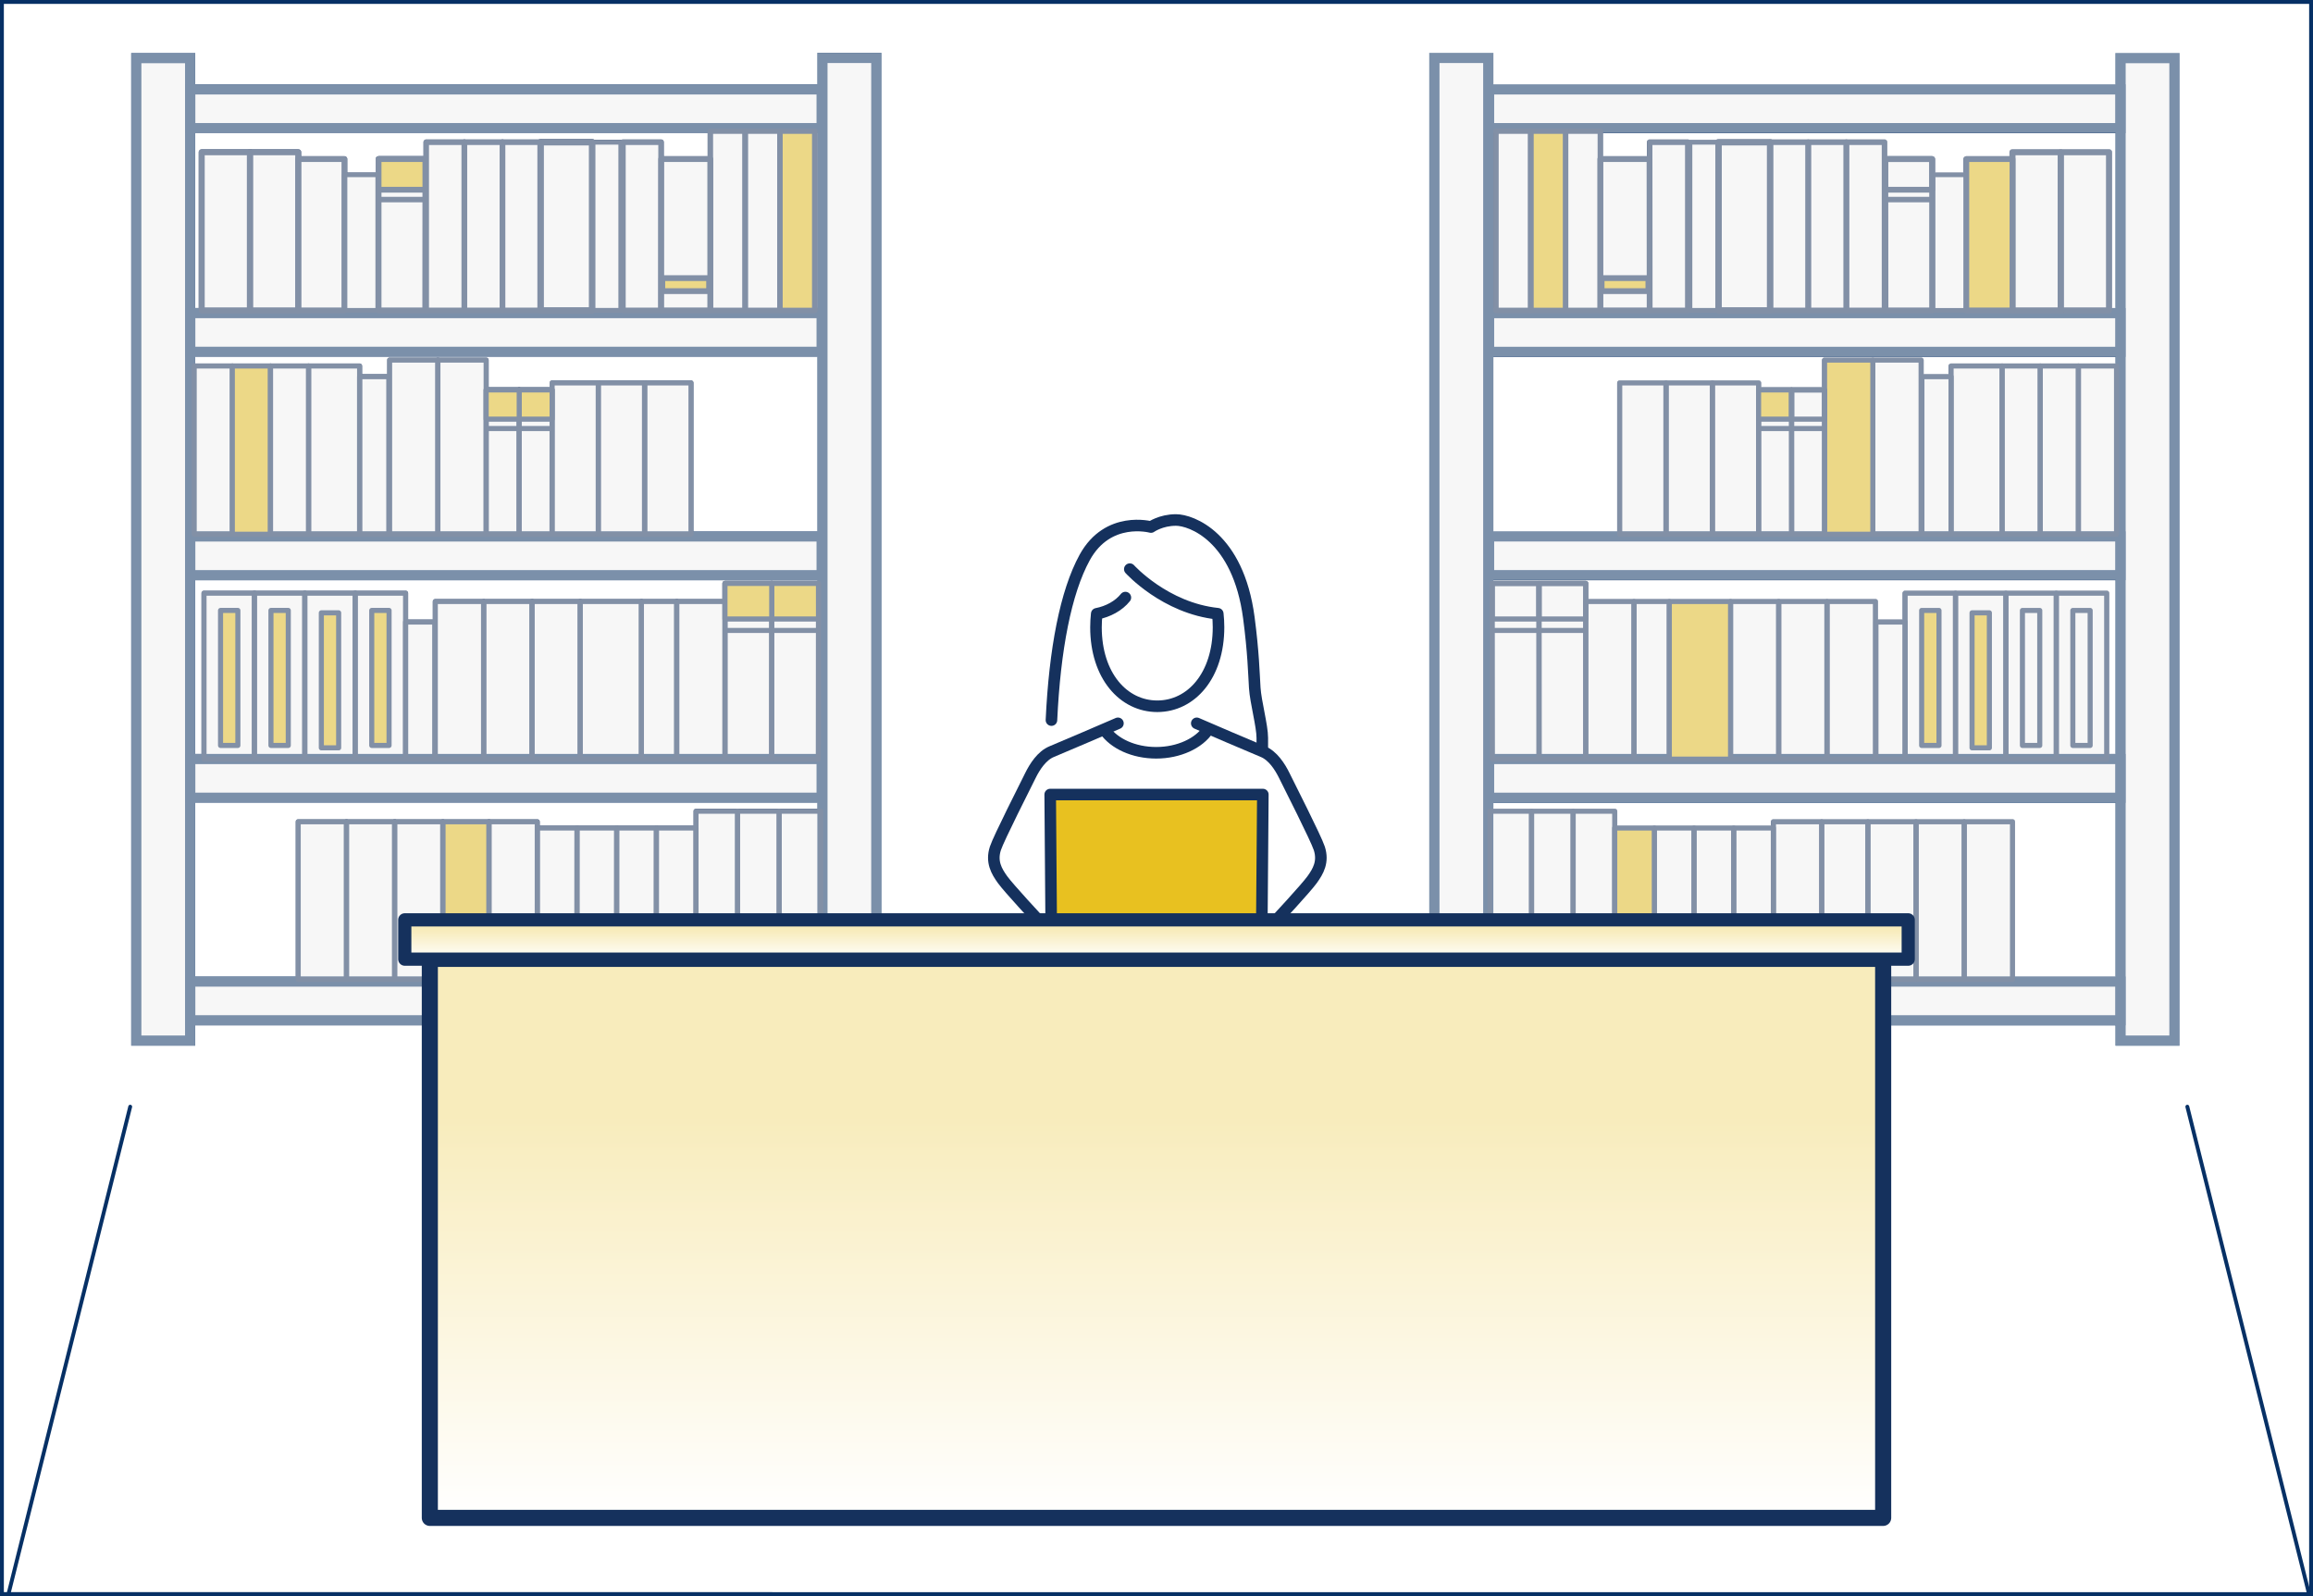 <?xml version="1.0" encoding="UTF-8"?>
<svg id="_文書センター_専任スタッフ" data-name="文書センター・専任スタッフ" xmlns="http://www.w3.org/2000/svg" xmlns:xlink="http://www.w3.org/1999/xlink" viewBox="0 0 1200 828">
  <defs>
    <style>
      .cls-1, .cls-2, .cls-3, .cls-4, .cls-5, .cls-6, .cls-7, .cls-8, .cls-9, .cls-10, .cls-11, .cls-12, .cls-13, .cls-14, .cls-15, .cls-16, .cls-17, .cls-18, .cls-19, .cls-20, .cls-21, .cls-22, .cls-23, .cls-24, .cls-25, .cls-26 {
        stroke-linejoin: round;
      }

      .cls-1, .cls-2, .cls-7, .cls-9, .cls-12, .cls-16, .cls-17, .cls-20, .cls-21, .cls-23, .cls-24, .cls-26 {
        stroke: #15305d;
      }

      .cls-1, .cls-27, .cls-7, .cls-8, .cls-9, .cls-12, .cls-14, .cls-16, .cls-20, .cls-21, .cls-24, .cls-26 {
        fill: none;
      }

      .cls-1, .cls-17, .cls-18 {
        stroke-width: 3.01px;
      }

      .cls-2, .cls-4, .cls-12 {
        stroke-width: 2.64px;
      }

      .cls-2, .cls-17, .cls-23 {
        fill: #e8c01f;
      }

      .cls-28 {
        fill: #063065;
      }

      .cls-28, .cls-29 {
        stroke-width: 0px;
      }

      .cls-30, .cls-27 {
        stroke-miterlimit: 10;
        stroke-width: 5.28px;
      }

      .cls-30, .cls-3, .cls-4, .cls-5, .cls-6, .cls-11, .cls-15, .cls-18, .cls-19, .cls-22 {
        fill: #efefef;
        stroke: #efefef;
      }

      .cls-27, .cls-14 {
        stroke: #063065;
      }

      .cls-31 {
        opacity: .5;
      }

      .cls-3, .cls-16, .cls-23 {
        stroke-width: 2.84px;
      }

      .cls-5, .cls-9 {
        stroke-width: 2.52px;
      }

      .cls-6, .cls-20 {
        stroke-width: 2.88px;
      }

      .cls-7, .cls-11 {
        stroke-width: 3.14px;
      }

      .cls-8, .cls-10 {
        stroke-width: 6px;
      }

      .cls-8, .cls-10, .cls-13, .cls-14, .cls-25 {
        stroke-linecap: round;
      }

      .cls-8, .cls-10, .cls-13, .cls-25 {
        stroke: #15315d;
      }

      .cls-10 {
        fill: #e8c120;
      }

      .cls-29 {
        fill: #fff;
      }

      .cls-13 {
        fill: url(#_名称未設定グラデーション_32);
        stroke-width: 8.35px;
      }

      .cls-14 {
        stroke-width: 2px;
      }

      .cls-15, .cls-24 {
        stroke-width: 2.86px;
      }

      .cls-19, .cls-21 {
        stroke-width: 3.35px;
      }

      .cls-22, .cls-26 {
        stroke-width: 2.42px;
      }

      .cls-25 {
        fill: url(#_名称未設定グラデーション_32-2);
        stroke-width: 6.84px;
      }
    </style>
    <linearGradient id="_名称未設定グラデーション_32" data-name="名称未設定グラデーション 32" x1="600" y1="787.47" x2="600" y2="497.47" gradientUnits="userSpaceOnUse">
      <stop offset="0" stop-color="#fff"/>
      <stop offset=".72" stop-color="#f8ecbc"/>
    </linearGradient>
    <linearGradient id="_名称未設定グラデーション_32-2" data-name="名称未設定グラデーション 32" y1="497.62" y2="477.21" xlink:href="#_名称未設定グラデーション_32"/>
  </defs>
  <g id="_白" data-name="白">
    <rect class="cls-29" width="1200" height="828"/>
  </g>
  <g id="_紺_枠線" data-name="紺・枠線">
    <path class="cls-28" d="m1198,2v824H2V2h1196m2-2H0v828h1200V0h0Z"/>
  </g>
  <g id="_本棚_左" data-name="本棚・左">
    <g id="_本棚" data-name="本棚">
      <rect class="cls-27" x="98.7" y="278.31" width="327.56" height="20.09"/>
      <rect class="cls-27" x="98.7" y="393.77" width="327.56" height="20.09"/>
      <rect class="cls-27" x="98.7" y="162.43" width="327.56" height="20.09"/>
      <rect class="cls-27" x="98.7" y="46.38" width="327.56" height="20.09"/>
      <rect class="cls-27" x="98.7" y="509.23" width="327.56" height="20.09"/>
      <rect class="cls-27" x="70.71" y="30.16" width="27.94" height="509.7"/>
      <rect class="cls-27" x="426.69" y="30.06" width="27.94" height="509.7"/>
    </g>
    <g id="_書類4" data-name="書類4">
      <rect class="cls-2" x="229.73" y="426.33" width="23.96" height="81.76"/>
      <rect class="cls-12" x="404.24" y="420.87" width="21.58" height="87.22"/>
      <rect class="cls-12" x="382.67" y="420.87" width="21.58" height="87.22"/>
      <g>
        <polygon class="cls-12" points="278.79 429.57 278.73 508.09 299.32 508.09 299.32 429.57 278.79 429.57"/>
        <rect class="cls-2" x="279.26" y="491.31" width="19.54" height="6.76"/>
      </g>
      <rect class="cls-12" x="154.71" y="426.33" width="25.04" height="81.76"/>
      <rect class="cls-12" x="179.75" y="426.33" width="25.04" height="81.76"/>
      <rect class="cls-12" x="204.69" y="426.33" width="25.04" height="81.76"/>
      <g>
        <polygon class="cls-12" points="299.38 429.57 299.32 508.09 319.91 508.09 319.91 429.57 299.38 429.57"/>
        <rect class="cls-2" x="299.84" y="491.31" width="19.54" height="6.76"/>
      </g>
      <g>
        <polygon class="cls-12" points="319.97 429.57 319.91 508.09 340.5 508.09 340.5 429.57 319.97 429.57"/>
        <rect class="cls-2" x="320.43" y="491.31" width="19.54" height="6.76"/>
      </g>
      <g>
        <polygon class="cls-12" points="340.56 429.57 340.5 508.09 361.09 508.09 361.09 429.57 340.56 429.57"/>
        <rect class="cls-2" x="341.02" y="491.31" width="19.54" height="6.76"/>
      </g>
      <rect class="cls-12" x="253.69" y="426.33" width="25.04" height="81.76"/>
      <rect class="cls-12" x="361.09" y="420.87" width="21.58" height="87.22"/>
    </g>
    <g id="_書類3" data-name="書類3">
      <g>
        <polygon class="cls-12" points="400.38 302.68 400.38 393.83 424.56 393.83 424.63 302.68 400.38 302.68"/>
        <polygon class="cls-2" points="400.38 302.68 424.62 302.68 424.63 321.13 400.38 321.13 400.38 302.68"/>
        <line class="cls-12" x1="400.39" y1="327.07" x2="424.62" y2="327.07"/>
      </g>
      <g>
        <rect class="cls-12" x="105.84" y="307.74" width="26.14" height="86.09"/>
        <rect class="cls-2" x="114.42" y="316.69" width="8.99" height="70.04"/>
      </g>
      <g>
        <rect class="cls-12" x="184.28" y="307.74" width="26.14" height="86.09"/>
        <rect class="cls-2" x="192.86" y="316.69" width="8.99" height="70.04"/>
      </g>
      <g>
        <rect class="cls-12" x="158.13" y="307.74" width="26.14" height="86.09"/>
        <rect class="cls-2" x="166.71" y="317.93" width="8.99" height="70.04"/>
      </g>
      <g>
        <rect class="cls-12" x="131.99" y="307.74" width="26.14" height="86.09"/>
        <rect class="cls-2" x="140.57" y="316.69" width="8.99" height="70.04"/>
      </g>
      <rect class="cls-12" x="225.83" y="312.07" width="25.04" height="81.76"/>
      <rect class="cls-12" x="251.02" y="312.07" width="25.04" height="81.76"/>
      <rect class="cls-12" x="210.42" y="322.7" width="15.14" height="71.13"/>
      <rect class="cls-12" x="351.08" y="312.07" width="25.04" height="81.76"/>
      <rect class="cls-12" x="332.76" y="312.07" width="18.32" height="81.76"/>
      <rect class="cls-12" x="275.96" y="312.07" width="25.04" height="81.76"/>
      <rect class="cls-12" x="301" y="312.07" width="31.77" height="81.76"/>
      <g>
        <polygon class="cls-12" points="376.12 302.68 376.12 393.83 400.3 393.83 400.38 302.68 376.12 302.68"/>
        <polygon class="cls-2" points="376.12 302.68 400.37 302.68 400.38 321.13 376.12 321.13 376.12 302.68"/>
        <line class="cls-12" x1="376.13" y1="327.07" x2="400.37" y2="327.07"/>
      </g>
    </g>
    <g id="_書類2" data-name="書類2">
      <rect class="cls-12" x="286.44" y="198.65" width="23.96" height="78.53"/>
      <rect class="cls-12" x="310.4" y="198.65" width="23.96" height="78.53"/>
      <rect class="cls-12" x="334.53" y="198.65" width="23.96" height="78.53"/>
      <rect class="cls-12" x="202.13" y="186.82" width="25.04" height="90.35"/>
      <rect class="cls-12" x="227.17" y="186.82" width="25.04" height="90.35"/>
      <g>
        <polygon class="cls-12" points="269.3 202.29 269.3 277.17 286.39 277.17 286.44 202.29 269.3 202.29"/>
        <rect class="cls-2" x="269.3" y="202.29" width="17.14" height="15.16"/>
        <line class="cls-12" x1="269.31" y1="222.32" x2="286.44" y2="222.32"/>
      </g>
      <g>
        <polygon class="cls-12" points="252.23 202.29 252.23 277.17 269.32 277.17 269.37 202.29 252.23 202.29"/>
        <rect class="cls-2" x="252.23" y="202.29" width="17.14" height="15.16"/>
        <line class="cls-12" x1="252.24" y1="222.32" x2="269.36" y2="222.32"/>
      </g>
      <rect class="cls-12" x="100.75" y="189.89" width="19.79" height="87.28"/>
      <rect class="cls-2" x="120.53" y="189.89" width="19.79" height="87.28"/>
      <rect class="cls-12" x="140.32" y="189.89" width="19.79" height="87.28"/>
      <rect class="cls-12" x="160.1" y="189.89" width="26.47" height="87.28"/>
      <rect class="cls-12" x="186.57" y="195.41" width="15.14" height="81.76"/>
    </g>
    <g id="_書類1" data-name="書類1">
      <rect class="cls-7" x="104.64" y="78.99" width="25.04" height="82.07"/>
      <rect class="cls-7" x="129.69" y="78.99" width="25.04" height="82.07"/>
      <rect class="cls-20" x="221.12" y="73.78" width="19.79" height="87.28"/>
      <rect class="cls-26" x="178.69" y="90.68" width="17.3" height="70.38"/>
      <g>
        <polygon class="cls-1" points="343.04 82.54 342.96 161.06 368.54 161.06 368.54 82.54 343.04 82.54"/>
        <polygon class="cls-17" points="343.61 144.28 367.89 144.28 367.89 151.04 343.61 151.04 343.61 144.28"/>
      </g>
      <rect class="cls-1" x="154.73" y="82.54" width="23.96" height="78.53"/>
      <g>
        <polygon class="cls-1" points="196.41 82.54 196.41 161.06 220.62 161.06 220.69 82.54 196.41 82.54"/>
        <polygon class="cls-17" points="196.41 82.54 220.68 82.54 220.69 98.43 196.41 98.43 196.41 82.54"/>
        <line class="cls-24" x1="196.42" y1="103.54" x2="220.68" y2="103.54"/>
      </g>
      <rect class="cls-20" x="240.9" y="73.78" width="19.79" height="87.28"/>
      <rect class="cls-20" x="260.69" y="73.78" width="19.79" height="87.28"/>
      <rect class="cls-21" x="280.47" y="73.78" width="26.76" height="87.28"/>
      <rect class="cls-9" x="306.94" y="73.78" width="15.14" height="87.28"/>
      <rect class="cls-20" x="323.18" y="73.78" width="19.79" height="87.28"/>
      <rect class="cls-16" x="368.54" y="68.03" width="18.05" height="93.03"/>
      <rect class="cls-16" x="386.6" y="68.03" width="18.05" height="93.03"/>
      <rect class="cls-23" x="404.65" y="68.03" width="18.05" height="93.03"/>
    </g>
  </g>
  <g id="_本棚_左レイヤー" data-name="本棚・左レイヤー" class="cls-31">
    <g id="_本棚-2" data-name="本棚">
      <rect class="cls-30" x="98.66" y="278.36" width="327.56" height="20.09"/>
      <rect class="cls-30" x="98.66" y="393.82" width="327.56" height="20.09"/>
      <rect class="cls-30" x="98.66" y="162.48" width="327.56" height="20.09"/>
      <rect class="cls-30" x="98.66" y="46.43" width="327.56" height="20.09"/>
      <rect class="cls-30" x="98.66" y="509.28" width="327.56" height="20.09"/>
      <rect class="cls-30" x="70.67" y="30.21" width="27.94" height="509.7"/>
      <rect class="cls-30" x="426.65" y="30.11" width="27.94" height="509.7"/>
    </g>
    <g id="_書類4-2" data-name="書類4">
      <rect class="cls-4" x="229.69" y="426.38" width="23.96" height="81.76"/>
      <rect class="cls-4" x="404.2" y="420.92" width="21.58" height="87.22"/>
      <rect class="cls-4" x="382.62" y="420.92" width="21.58" height="87.22"/>
      <g>
        <polygon class="cls-4" points="278.75 429.62 278.69 508.14 299.28 508.14 299.28 429.62 278.75 429.62"/>
        <rect class="cls-4" x="279.21" y="491.36" width="19.54" height="6.76"/>
      </g>
      <rect class="cls-4" x="154.67" y="426.38" width="25.04" height="81.76"/>
      <rect class="cls-4" x="179.71" y="426.38" width="25.04" height="81.76"/>
      <rect class="cls-4" x="204.65" y="426.38" width="25.04" height="81.76"/>
      <g>
        <polygon class="cls-4" points="299.34 429.62 299.28 508.14 319.87 508.14 319.87 429.62 299.34 429.62"/>
        <rect class="cls-4" x="299.8" y="491.36" width="19.54" height="6.76"/>
      </g>
      <g>
        <polygon class="cls-4" points="319.93 429.62 319.87 508.14 340.46 508.14 340.46 429.62 319.93 429.62"/>
        <rect class="cls-4" x="320.39" y="491.36" width="19.54" height="6.76"/>
      </g>
      <g>
        <polygon class="cls-4" points="340.52 429.62 340.46 508.14 361.05 508.14 361.05 429.62 340.52 429.62"/>
        <rect class="cls-4" x="340.98" y="491.36" width="19.54" height="6.76"/>
      </g>
      <rect class="cls-4" x="253.65" y="426.38" width="25.04" height="81.76"/>
      <rect class="cls-4" x="361.05" y="420.92" width="21.58" height="87.22"/>
    </g>
    <g id="_書類3-2" data-name="書類3">
      <g>
        <polygon class="cls-4" points="400.33 302.73 400.33 393.88 424.51 393.88 424.59 302.73 400.33 302.73"/>
        <polygon class="cls-4" points="400.33 302.73 424.58 302.73 424.59 321.18 400.33 321.18 400.33 302.73"/>
        <line class="cls-4" x1="400.34" y1="327.12" x2="424.58" y2="327.12"/>
      </g>
      <g>
        <rect class="cls-4" x="105.8" y="307.79" width="26.14" height="86.09"/>
        <rect class="cls-4" x="114.38" y="316.74" width="8.99" height="70.04"/>
      </g>
      <g>
        <rect class="cls-4" x="184.24" y="307.79" width="26.14" height="86.09"/>
        <rect class="cls-4" x="192.81" y="316.74" width="8.99" height="70.04"/>
      </g>
      <g>
        <rect class="cls-4" x="158.09" y="307.79" width="26.14" height="86.09"/>
        <rect class="cls-4" x="166.67" y="317.98" width="8.99" height="70.04"/>
      </g>
      <g>
        <rect class="cls-4" x="131.95" y="307.79" width="26.14" height="86.09"/>
        <rect class="cls-4" x="140.53" y="316.74" width="8.99" height="70.04"/>
      </g>
      <rect class="cls-4" x="225.79" y="312.12" width="25.04" height="81.76"/>
      <rect class="cls-4" x="250.98" y="312.12" width="25.04" height="81.76"/>
      <rect class="cls-4" x="210.38" y="322.75" width="15.14" height="71.13"/>
      <rect class="cls-4" x="351.04" y="312.12" width="25.04" height="81.76"/>
      <rect class="cls-4" x="332.72" y="312.12" width="18.32" height="81.76"/>
      <rect class="cls-4" x="275.91" y="312.12" width="25.04" height="81.76"/>
      <rect class="cls-4" x="300.95" y="312.12" width="31.77" height="81.76"/>
      <g>
        <polygon class="cls-4" points="376.08 302.73 376.08 393.88 400.26 393.88 400.33 302.73 376.08 302.73"/>
        <polygon class="cls-4" points="376.08 302.73 400.33 302.73 400.33 321.18 376.08 321.18 376.08 302.73"/>
        <line class="cls-4" x1="376.09" y1="327.12" x2="400.32" y2="327.12"/>
      </g>
    </g>
    <g id="_書類2-2" data-name="書類2">
      <rect class="cls-4" x="286.4" y="198.7" width="23.96" height="78.53"/>
      <rect class="cls-4" x="310.36" y="198.7" width="23.96" height="78.53"/>
      <rect class="cls-4" x="334.49" y="198.7" width="23.96" height="78.53"/>
      <rect class="cls-4" x="202.09" y="186.87" width="25.04" height="90.35"/>
      <rect class="cls-4" x="227.13" y="186.87" width="25.04" height="90.35"/>
      <g>
        <polygon class="cls-4" points="269.26 202.34 269.26 277.22 286.35 277.22 286.4 202.34 269.26 202.34"/>
        <rect class="cls-4" x="269.26" y="202.34" width="17.14" height="15.16"/>
        <line class="cls-4" x1="269.27" y1="222.37" x2="286.39" y2="222.37"/>
      </g>
      <g>
        <polygon class="cls-4" points="252.19 202.34 252.19 277.22 269.27 277.22 269.33 202.34 252.19 202.34"/>
        <rect class="cls-4" x="252.19" y="202.34" width="17.14" height="15.16"/>
        <line class="cls-4" x1="252.19" y1="222.37" x2="269.32" y2="222.37"/>
      </g>
      <rect class="cls-4" x="100.71" y="189.94" width="19.79" height="87.28"/>
      <rect class="cls-4" x="120.49" y="189.94" width="19.79" height="87.28"/>
      <rect class="cls-4" x="140.28" y="189.94" width="19.79" height="87.28"/>
      <rect class="cls-4" x="160.06" y="189.94" width="26.47" height="87.28"/>
      <rect class="cls-4" x="186.53" y="195.46" width="15.14" height="81.76"/>
    </g>
    <g id="_書類1-2" data-name="書類1">
      <rect class="cls-11" x="104.6" y="79.04" width="25.04" height="82.07"/>
      <rect class="cls-11" x="129.64" y="79.04" width="25.04" height="82.07"/>
      <rect class="cls-6" x="221.07" y="73.83" width="19.79" height="87.28"/>
      <rect class="cls-22" x="178.64" y="90.73" width="17.3" height="70.38"/>
      <g>
        <polygon class="cls-18" points="342.99 82.59 342.92 161.11 368.5 161.11 368.5 82.59 342.99 82.59"/>
        <polygon class="cls-18" points="343.57 144.33 367.84 144.33 367.85 151.09 343.57 151.09 343.57 144.33"/>
      </g>
      <rect class="cls-18" x="154.68" y="82.59" width="23.96" height="78.53"/>
      <g>
        <polygon class="cls-18" points="196.37 82.59 196.37 161.11 220.58 161.11 220.65 82.59 196.37 82.59"/>
        <polygon class="cls-18" points="196.37 82.59 220.64 82.59 220.65 98.48 196.37 98.48 196.37 82.59"/>
        <line class="cls-15" x1="196.38" y1="103.59" x2="220.64" y2="103.59"/>
      </g>
      <rect class="cls-6" x="240.86" y="73.83" width="19.79" height="87.28"/>
      <rect class="cls-6" x="260.64" y="73.83" width="19.79" height="87.28"/>
      <rect class="cls-19" x="280.43" y="73.83" width="26.76" height="87.28"/>
      <rect class="cls-5" x="306.9" y="73.83" width="15.14" height="87.28"/>
      <rect class="cls-6" x="323.14" y="73.83" width="19.79" height="87.28"/>
      <rect class="cls-3" x="368.5" y="68.08" width="18.05" height="93.03"/>
      <rect class="cls-3" x="386.55" y="68.08" width="18.05" height="93.03"/>
      <rect class="cls-3" x="404.61" y="68.08" width="18.05" height="93.03"/>
    </g>
  </g>
  <g id="_本棚_右" data-name="本棚・右">
    <g id="_本棚-3" data-name="本棚">
      <rect class="cls-27" x="772.55" y="278.31" width="327.56" height="20.09" transform="translate(1872.66 576.7) rotate(-180)"/>
      <rect class="cls-27" x="772.55" y="393.77" width="327.56" height="20.09" transform="translate(1872.66 807.63) rotate(-180)"/>
      <rect class="cls-27" x="772.55" y="162.43" width="327.56" height="20.09" transform="translate(1872.66 344.96) rotate(-180)"/>
      <rect class="cls-27" x="772.55" y="46.38" width="327.56" height="20.09" transform="translate(1872.66 112.86) rotate(-180)"/>
      <rect class="cls-27" x="772.55" y="509.23" width="327.56" height="20.09" transform="translate(1872.66 1038.55) rotate(-180)"/>
      <rect class="cls-27" x="1100.16" y="30.16" width="27.94" height="509.7" transform="translate(2228.27 570.03) rotate(-180)"/>
      <rect class="cls-27" x="744.18" y="30.06" width="27.94" height="509.7" transform="translate(1516.3 569.83) rotate(-180)"/>
    </g>
    <g id="_書類4-3" data-name="書類4">
      <rect class="cls-12" x="945.12" y="426.33" width="23.96" height="81.76"/>
      <rect class="cls-12" x="773" y="420.87" width="21.58" height="87.22"/>
      <rect class="cls-12" x="794.57" y="420.87" width="21.58" height="87.22"/>
      <g>
        <polygon class="cls-12" points="920.02 429.57 920.08 508.09 899.49 508.09 899.49 429.57 920.02 429.57"/>
        <rect class="cls-2" x="900.02" y="491.31" width="19.54" height="6.76"/>
      </g>
      <rect class="cls-12" x="1019.06" y="426.33" width="25.04" height="81.76"/>
      <rect class="cls-12" x="994.02" y="426.33" width="25.04" height="81.76"/>
      <rect class="cls-12" x="969.08" y="426.33" width="25.04" height="81.76"/>
      <g>
        <polygon class="cls-12" points="899.43 429.57 899.49 508.09 878.9 508.09 878.9 429.57 899.43 429.57"/>
        <rect class="cls-2" x="879.43" y="491.31" width="19.54" height="6.76"/>
      </g>
      <g>
        <polygon class="cls-12" points="878.84 429.57 878.9 508.09 858.31 508.09 858.31 429.57 878.84 429.57"/>
        <rect class="cls-2" x="858.84" y="491.31" width="19.54" height="6.76"/>
      </g>
      <g>
        <polygon class="cls-2" points="858.25 429.57 858.31 508.09 837.72 508.09 837.72 429.57 858.25 429.57"/>
        <rect class="cls-2" x="838.25" y="491.31" width="19.54" height="6.76"/>
      </g>
      <rect class="cls-12" x="920.08" y="426.33" width="25.04" height="81.76"/>
      <rect class="cls-12" x="816.15" y="420.87" width="21.58" height="87.22"/>
    </g>
    <g id="_書類3-3" data-name="書類3">
      <g>
        <polygon class="cls-12" points="798.44 302.68 798.44 393.83 774.26 393.83 774.18 302.68 798.44 302.68"/>
        <polygon class="cls-12" points="798.44 302.68 774.19 302.68 774.18 321.13 798.44 321.13 798.44 302.68"/>
        <line class="cls-12" x1="798.43" y1="327.07" x2="774.19" y2="327.07"/>
      </g>
      <g>
        <rect class="cls-12" x="1066.82" y="307.74" width="26.14" height="86.09"/>
        <rect class="cls-12" x="1075.4" y="316.69" width="8.99" height="70.04" transform="translate(2159.79 703.43) rotate(-180)"/>
      </g>
      <g>
        <rect class="cls-12" x="988.39" y="307.74" width="26.14" height="86.09"/>
        <rect class="cls-2" x="996.97" y="316.69" width="8.99" height="70.04" transform="translate(2002.93 703.43) rotate(-180)"/>
      </g>
      <g>
        <rect class="cls-12" x="1014.53" y="307.74" width="26.14" height="86.09"/>
        <rect class="cls-2" x="1023.11" y="317.93" width="8.99" height="70.04" transform="translate(2055.21 705.9) rotate(-180)"/>
      </g>
      <g>
        <rect class="cls-12" x="1040.68" y="307.74" width="26.14" height="86.09"/>
        <rect class="cls-12" x="1049.26" y="316.69" width="8.99" height="70.04" transform="translate(2107.5 703.43) rotate(-180)"/>
      </g>
      <rect class="cls-12" x="947.94" y="312.07" width="25.04" height="81.76"/>
      <rect class="cls-12" x="922.75" y="312.07" width="25.04" height="81.76"/>
      <rect class="cls-12" x="973.25" y="322.7" width="15.14" height="71.13"/>
      <rect class="cls-12" x="822.69" y="312.07" width="25.04" height="81.76"/>
      <rect class="cls-12" x="847.73" y="312.07" width="18.32" height="81.76"/>
      <rect class="cls-12" x="897.82" y="312.07" width="25.04" height="81.76"/>
      <rect class="cls-2" x="866.05" y="312.07" width="31.77" height="81.76"/>
      <g>
        <polygon class="cls-12" points="822.69 302.68 822.69 393.83 798.51 393.83 798.44 302.68 822.69 302.68"/>
        <polygon class="cls-12" points="822.69 302.68 798.45 302.68 798.44 321.13 822.69 321.13 822.69 302.68"/>
        <line class="cls-12" x1="822.68" y1="327.07" x2="798.45" y2="327.07"/>
      </g>
    </g>
    <g id="_書類2-3" data-name="書類2">
      <rect class="cls-12" x="888.41" y="198.65" width="23.96" height="78.53"/>
      <rect class="cls-12" x="864.45" y="198.65" width="23.96" height="78.53"/>
      <rect class="cls-12" x="840.32" y="198.65" width="23.96" height="78.53"/>
      <rect class="cls-12" x="971.64" y="186.82" width="25.04" height="90.35"/>
      <rect class="cls-2" x="946.6" y="186.82" width="25.04" height="90.35"/>
      <g>
        <polygon class="cls-12" points="929.51 202.29 929.51 277.17 912.42 277.17 912.37 202.29 929.51 202.29"/>
        <rect class="cls-2" x="912.37" y="202.29" width="17.14" height="15.16"/>
        <line class="cls-12" x1="929.5" y1="222.32" x2="912.38" y2="222.32"/>
      </g>
      <g>
        <polygon class="cls-12" points="946.59 202.29 946.59 277.17 929.5 277.17 929.44 202.29 946.59 202.29"/>
        <rect class="cls-12" x="929.45" y="202.29" width="17.14" height="15.16"/>
        <line class="cls-12" x1="946.58" y1="222.32" x2="929.45" y2="222.32"/>
      </g>
      <rect class="cls-12" x="1078.28" y="189.89" width="19.79" height="87.28"/>
      <rect class="cls-12" x="1058.49" y="189.89" width="19.79" height="87.28"/>
      <rect class="cls-12" x="1038.71" y="189.89" width="19.79" height="87.28"/>
      <rect class="cls-12" x="1012.24" y="189.89" width="26.47" height="87.28"/>
      <rect class="cls-12" x="997.1" y="195.41" width="15.14" height="81.76"/>
    </g>
    <g id="_書類1-3" data-name="書類1">
      <rect class="cls-7" x="1069.13" y="78.99" width="25.04" height="82.07"/>
      <rect class="cls-7" x="1044.09" y="78.99" width="25.04" height="82.07"/>
      <rect class="cls-20" x="957.91" y="73.78" width="19.79" height="87.28"/>
      <rect class="cls-26" x="1002.83" y="90.68" width="17.3" height="70.38"/>
      <g>
        <polygon class="cls-1" points="855.78 82.54 855.85 161.06 830.27 161.06 830.27 82.54 855.78 82.54"/>
        <polygon class="cls-17" points="855.2 144.28 830.93 144.28 830.92 151.04 855.2 151.04 855.2 144.28"/>
      </g>
      <rect class="cls-17" x="1020.13" y="82.54" width="23.96" height="78.53"/>
      <g>
        <polygon class="cls-1" points="1002.4 82.54 1002.4 161.06 978.2 161.06 978.12 82.54 1002.4 82.54"/>
        <polygon class="cls-1" points="1002.4 82.54 978.13 82.54 978.12 98.43 1002.4 98.43 1002.4 82.54"/>
        <line class="cls-24" x1="1002.39" y1="103.54" x2="978.13" y2="103.54"/>
      </g>
      <rect class="cls-20" x="938.13" y="73.78" width="19.79" height="87.28"/>
      <rect class="cls-20" x="918.34" y="73.78" width="19.79" height="87.28"/>
      <rect class="cls-21" x="891.59" y="73.78" width="26.76" height="87.28"/>
      <rect class="cls-9" x="876.73" y="73.78" width="15.14" height="87.28"/>
      <rect class="cls-20" x="855.85" y="73.78" width="19.79" height="87.28"/>
      <rect class="cls-16" x="812.22" y="68.03" width="18.05" height="93.03"/>
      <rect class="cls-23" x="794.16" y="68.03" width="18.05" height="93.03"/>
      <rect class="cls-16" x="776.11" y="68.03" width="18.05" height="93.03"/>
    </g>
  </g>
  <g id="_本棚_右レイヤー" data-name="本棚・右レイヤー" class="cls-31">
    <g id="_本棚-4" data-name="本棚">
      <rect class="cls-30" x="772.59" y="278.19" width="327.56" height="20.09" transform="translate(1872.74 576.46) rotate(-180)"/>
      <rect class="cls-30" x="772.59" y="393.65" width="327.56" height="20.09" transform="translate(1872.74 807.39) rotate(-180)"/>
      <rect class="cls-30" x="772.59" y="162.31" width="327.56" height="20.09" transform="translate(1872.74 344.72) rotate(-180)"/>
      <rect class="cls-30" x="772.59" y="46.26" width="327.56" height="20.09" transform="translate(1872.74 112.62) rotate(-180)"/>
      <rect class="cls-30" x="772.59" y="509.11" width="327.56" height="20.09" transform="translate(1872.74 1038.31) rotate(-180)"/>
      <rect class="cls-30" x="1100.21" y="30.04" width="27.94" height="509.7" transform="translate(2228.35 569.79) rotate(-180)"/>
      <rect class="cls-30" x="744.22" y="29.94" width="27.94" height="509.7" transform="translate(1516.38 569.59) rotate(-180)"/>
    </g>
    <g id="_書類4-4" data-name="書類4">
      <rect class="cls-4" x="945.16" y="426.21" width="23.96" height="81.76"/>
      <rect class="cls-4" x="773.04" y="420.75" width="21.58" height="87.22"/>
      <rect class="cls-4" x="794.61" y="420.75" width="21.58" height="87.22"/>
      <g>
        <polygon class="cls-4" points="920.06 429.45 920.12 507.97 899.53 507.97 899.53 429.45 920.06 429.45"/>
        <rect class="cls-4" x="900.06" y="491.19" width="19.54" height="6.76"/>
      </g>
      <rect class="cls-4" x="1019.11" y="426.21" width="25.04" height="81.76"/>
      <rect class="cls-4" x="994.06" y="426.21" width="25.04" height="81.76"/>
      <rect class="cls-4" x="969.12" y="426.21" width="25.04" height="81.76"/>
      <g>
        <polygon class="cls-4" points="899.47 429.45 899.53 507.97 878.94 507.97 878.94 429.45 899.47 429.45"/>
        <rect class="cls-4" x="879.47" y="491.19" width="19.54" height="6.76"/>
      </g>
      <g>
        <polygon class="cls-4" points="878.88 429.45 878.94 507.97 858.36 507.97 858.36 429.45 878.88 429.45"/>
        <rect class="cls-4" x="858.88" y="491.19" width="19.54" height="6.76"/>
      </g>
      <g>
        <polygon class="cls-4" points="858.3 429.45 858.36 507.97 837.77 507.97 837.77 429.45 858.3 429.45"/>
        <rect class="cls-4" x="838.29" y="491.19" width="19.54" height="6.76"/>
      </g>
      <rect class="cls-4" x="920.12" y="426.21" width="25.04" height="81.76"/>
      <rect class="cls-4" x="816.19" y="420.75" width="21.58" height="87.22"/>
    </g>
    <g id="_書類3-4" data-name="書類3">
      <g>
        <polygon class="cls-4" points="798.48 302.56 798.48 393.71 774.3 393.71 774.23 302.56 798.48 302.56"/>
        <polygon class="cls-4" points="798.48 302.56 774.23 302.56 774.23 321.01 798.48 321.01 798.48 302.56"/>
        <line class="cls-4" x1="798.47" y1="326.95" x2="774.24" y2="326.95"/>
      </g>
      <g>
        <rect class="cls-4" x="1066.87" y="307.62" width="26.14" height="86.09"/>
        <rect class="cls-4" x="1075.45" y="316.57" width="8.99" height="70.04" transform="translate(2159.88 703.19) rotate(-180)"/>
      </g>
      <g>
        <rect class="cls-4" x="988.43" y="307.62" width="26.14" height="86.09"/>
        <rect class="cls-4" x="997.01" y="316.57" width="8.99" height="70.04" transform="translate(2003.01 703.19) rotate(-180)"/>
      </g>
      <g>
        <rect class="cls-4" x="1014.58" y="307.62" width="26.14" height="86.09"/>
        <rect class="cls-4" x="1023.16" y="317.81" width="8.99" height="70.04" transform="translate(2055.3 705.66) rotate(-180)"/>
      </g>
      <g>
        <rect class="cls-4" x="1040.72" y="307.62" width="26.14" height="86.09"/>
        <rect class="cls-4" x="1049.3" y="316.57" width="8.99" height="70.04" transform="translate(2107.59 703.19) rotate(-180)"/>
      </g>
      <rect class="cls-4" x="947.99" y="311.95" width="25.04" height="81.76"/>
      <rect class="cls-4" x="922.79" y="311.95" width="25.04" height="81.76"/>
      <rect class="cls-4" x="973.3" y="322.58" width="15.14" height="71.13"/>
      <rect class="cls-4" x="822.73" y="311.95" width="25.04" height="81.76"/>
      <rect class="cls-4" x="847.78" y="311.95" width="18.32" height="81.76"/>
      <rect class="cls-4" x="897.86" y="311.95" width="25.04" height="81.76"/>
      <rect class="cls-4" x="866.09" y="311.95" width="31.77" height="81.76"/>
      <g>
        <polygon class="cls-4" points="822.73 302.56 822.73 393.71 798.55 393.71 798.48 302.56 822.73 302.56"/>
        <polygon class="cls-4" points="822.73 302.56 798.49 302.56 798.48 321.01 822.73 321.01 822.73 302.56"/>
        <line class="cls-4" x1="822.72" y1="326.95" x2="798.49" y2="326.95"/>
      </g>
    </g>
    <g id="_書類2-4" data-name="書類2">
      <rect class="cls-4" x="888.45" y="198.53" width="23.96" height="78.53"/>
      <rect class="cls-4" x="864.49" y="198.53" width="23.96" height="78.53"/>
      <rect class="cls-4" x="840.36" y="198.53" width="23.96" height="78.53"/>
      <rect class="cls-4" x="971.68" y="186.7" width="25.04" height="90.35"/>
      <rect class="cls-4" x="946.64" y="186.7" width="25.04" height="90.35"/>
      <g>
        <polygon class="cls-4" points="929.55 202.17 929.55 277.05 912.46 277.05 912.41 202.17 929.55 202.17"/>
        <rect class="cls-4" x="912.41" y="202.17" width="17.14" height="15.16"/>
        <line class="cls-4" x1="929.54" y1="222.2" x2="912.42" y2="222.2"/>
      </g>
      <g>
        <polygon class="cls-4" points="946.63 202.17 946.63 277.05 929.54 277.05 929.49 202.17 946.63 202.17"/>
        <rect class="cls-4" x="929.49" y="202.17" width="17.14" height="15.16"/>
        <line class="cls-4" x1="946.62" y1="222.2" x2="929.49" y2="222.2"/>
      </g>
      <rect class="cls-4" x="1078.32" y="189.77" width="19.79" height="87.28"/>
      <rect class="cls-4" x="1058.54" y="189.77" width="19.79" height="87.28"/>
      <rect class="cls-4" x="1038.75" y="189.77" width="19.79" height="87.28"/>
      <rect class="cls-4" x="1012.28" y="189.77" width="26.47" height="87.28"/>
      <rect class="cls-4" x="997.15" y="195.29" width="15.14" height="81.76"/>
    </g>
    <g id="_書類1-4" data-name="書類1">
      <rect class="cls-11" x="1069.17" y="78.87" width="25.04" height="82.07"/>
      <rect class="cls-11" x="1044.13" y="78.87" width="25.04" height="82.07"/>
      <rect class="cls-6" x="957.95" y="73.66" width="19.79" height="87.28"/>
      <rect class="cls-22" x="1002.87" y="90.56" width="17.3" height="70.38"/>
      <g>
        <polygon class="cls-18" points="855.82 82.42 855.89 160.94 830.31 160.94 830.31 82.42 855.82 82.42"/>
        <polygon class="cls-18" points="855.24 144.16 830.97 144.16 830.96 150.92 855.24 150.92 855.24 144.16"/>
      </g>
      <rect class="cls-18" x="1020.17" y="82.42" width="23.96" height="78.53"/>
      <g>
        <polygon class="cls-18" points="1002.45 82.42 1002.45 160.94 978.24 160.94 978.16 82.42 1002.45 82.42"/>
        <polygon class="cls-18" points="1002.45 82.42 978.17 82.42 978.16 98.31 1002.45 98.31 1002.45 82.42"/>
        <line class="cls-15" x1="1002.44" y1="103.42" x2="978.17" y2="103.42"/>
      </g>
      <rect class="cls-6" x="938.17" y="73.66" width="19.79" height="87.28"/>
      <rect class="cls-6" x="918.38" y="73.66" width="19.79" height="87.28"/>
      <rect class="cls-19" x="891.63" y="73.66" width="26.76" height="87.28"/>
      <rect class="cls-5" x="876.78" y="73.66" width="15.14" height="87.28"/>
      <rect class="cls-6" x="855.89" y="73.66" width="19.79" height="87.28"/>
      <rect class="cls-3" x="812.26" y="67.91" width="18.05" height="93.03"/>
      <rect class="cls-3" x="794.21" y="67.91" width="18.05" height="93.03"/>
      <rect class="cls-3" x="776.15" y="67.91" width="18.05" height="93.03"/>
    </g>
  </g>
  <g id="_専任スタッフ" data-name="専任スタッフ">
    <path class="cls-29" d="m683.96,439.79c-1.68-5.18-15.83-33.02-18.15-37.75-2.25-4.58-5.91-10.32-11.08-12.44-.22-.09-.62-.26-1.1-.46h.77c.02-.46,0-6.22,0-6.68,0-6.17-3.44-18.61-3.91-25.92-.47-7.31-.71-18.63-3.07-36.43-5.58-42.05-29.93-50.69-37.81-50.68-7.88,0-12.98,3.66-12.98,3.66,0,0-22.33-6.16-34.37,15.78-9.88,18-15.55,47.86-17.25,84.37l.15,16.36c-5.17,2.12-8.83,7.87-11.08,12.44-2.32,4.72-16.47,32.57-18.15,37.75-2.26,6.97.57,11.87,3.74,16.28,3.16,4.4,19.1,21.54,19.1,21.54h122.37s15.94-17.13,19.1-21.54c3.16-4.4,6-9.3,3.74-16.28Z"/>
    <path class="cls-8" d="m586.15,295.27s18.28,20.29,45.64,23.13h0c.24,2.27.39,4.6.39,6.97.01,25.19-14.21,41.03-31.77,41.04-17.56,0-31.8-15.82-31.81-41,0-2.36.15-4.7.39-6.97,5.89-1.13,11.46-4.15,14.86-8.42"/>
    <path class="cls-8" d="m620.89,375.26c2.44,1.13,31.38,13.46,34.34,14.67,5.17,2.12,8.83,7.87,11.08,12.44,2.32,4.72,16.47,32.57,18.15,37.75,2.26,6.97-.57,11.87-3.74,16.27-3.16,4.4-19.1,21.54-19.1,21.54"/>
    <path class="cls-8" d="m579.99,375.26c-2.44,1.13-31.43,13.48-34.34,14.67-5.17,2.12-8.83,7.87-11.08,12.44-2.32,4.72-16.47,32.57-18.15,37.75-2.26,6.97.57,11.87,3.74,16.27,3.16,4.4,19.1,21.54,19.1,21.54"/>
    <path class="cls-8" d="m545.5,373.58c1.7-36.52,7.37-66.37,17.25-84.37,12.04-21.93,34.37-15.78,34.37-15.78,0,0,5.1-3.66,12.98-3.66,7.88,0,32.23,8.63,37.81,50.68,2.36,17.8,2.61,29.12,3.07,36.43.47,7.31,3.91,19.75,3.91,25.92,0,.46.02,6.21,0,6.68"/>
    <polygon class="cls-10" points="655.17 412.21 544.85 412.21 545.36 478.43 654.65 478.43 655.17 412.21"/>
    <path class="cls-8" d="m573.14,378.79c4.84,6.96,14.98,11.75,26.72,11.75s22.22-4.95,26.95-12.1"/>
  </g>
  <g id="_カウンター" data-name="カウンター">
    <rect class="cls-13" x="223" y="497.47" width="754" height="290"/>
    <rect class="cls-25" x="210" y="477.21" width="780" height="20.4"/>
  </g>
  <line id="_床のライン左" data-name="床のライン左" class="cls-14" x1="67.55" y1="574.15" x2="4.44" y2="826.81"/>
  <line id="_床のライン右" data-name="床のライン右" class="cls-14" x1="1134.8" y1="574.15" x2="1197.91" y2="826.81"/>
</svg>